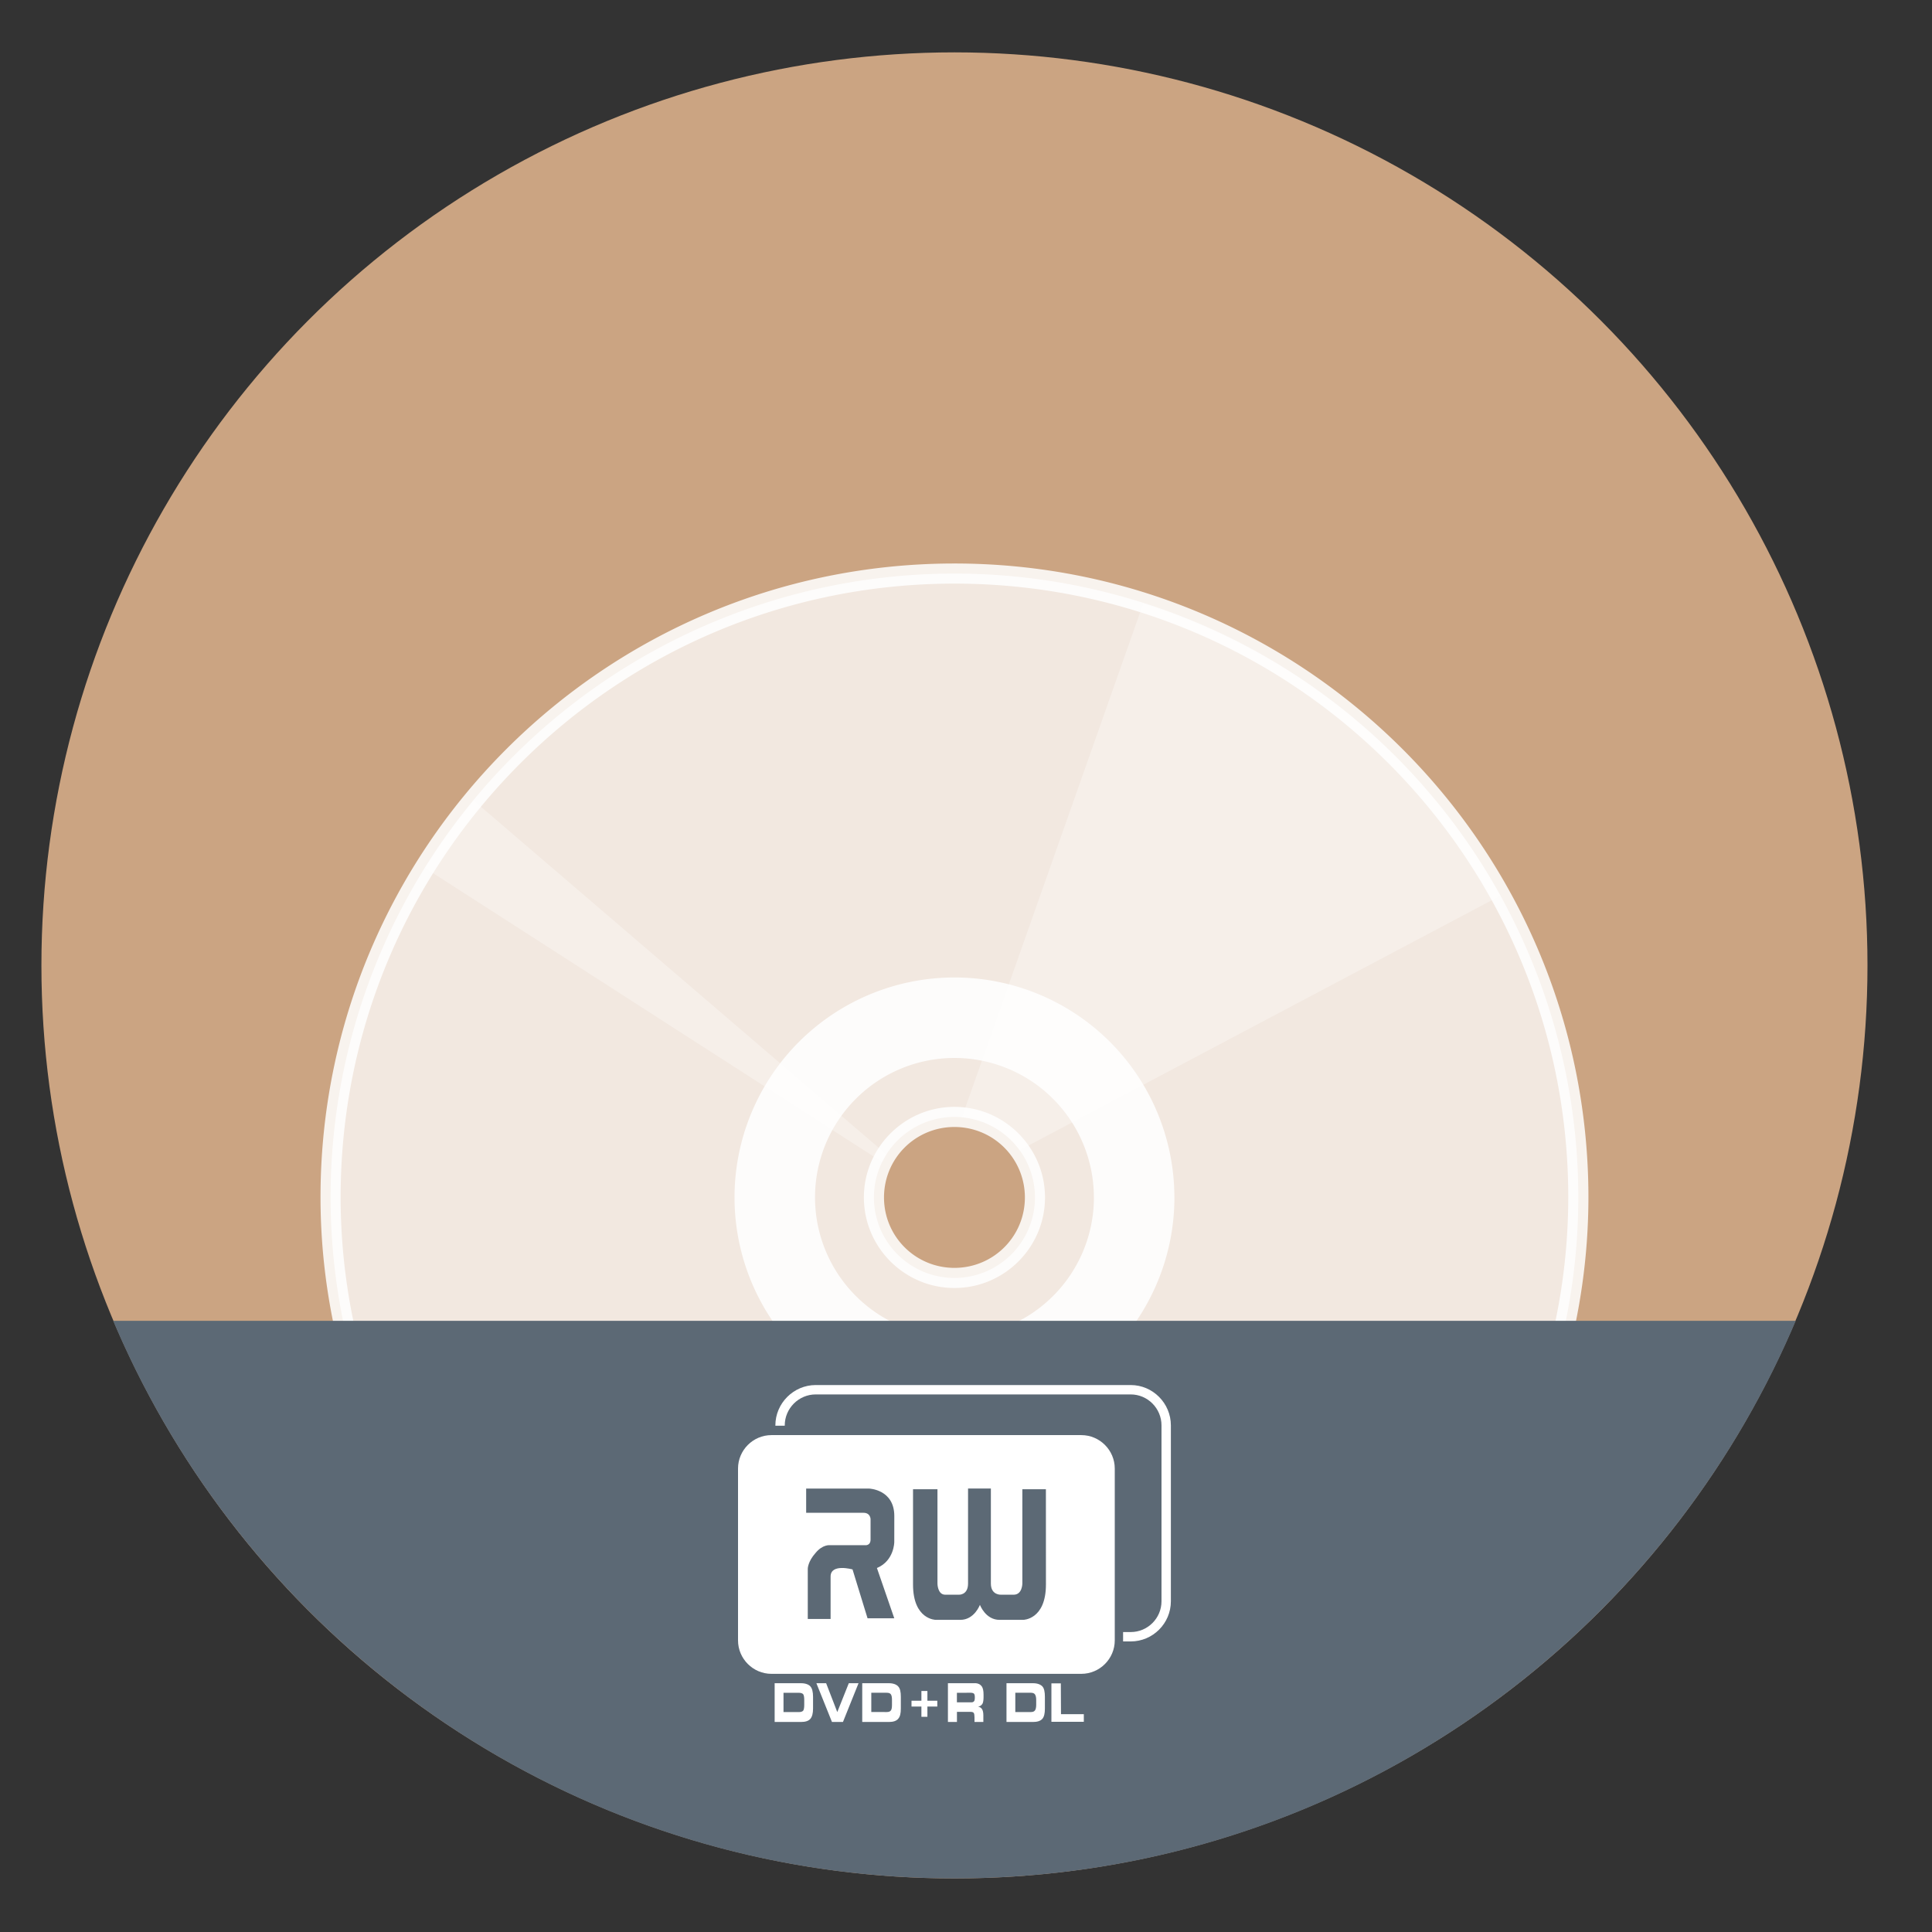 <?xml version="1.0" encoding="UTF-8" standalone="no"?>
<svg
   xmlns:dc="http://purl.org/dc/elements/1.1/"
   xmlns:cc="http://creativecommons.org/ns#"
   xmlns:rdf="http://www.w3.org/1999/02/22-rdf-syntax-ns#"
   xmlns:svg="http://www.w3.org/2000/svg"
   xmlns="http://www.w3.org/2000/svg"
   xmlns:sodipodi="http://sodipodi.sourceforge.net/DTD/sodipodi-0.dtd"
   xmlns:inkscape="http://www.inkscape.org/namespaces/inkscape"
   height="48"
   width="48"
   version="1.1"
   id="svg16"
   sodipodi:docname="k9-copy.svg"
   inkscape:version="0.92.4 5da689c313, 2019-01-14">
  <rect width="100%" height="100%" fill="#333333" stroke="none"/>
  <defs
     id="defs20">
    <radialGradient
       gradientTransform="matrix(3.57049e-7,-0.103,-0.288,-1.33269e-7,78.985,88.973)"
       r="21.167"
       fy="189.579"
       fx="450.909"
       cy="189.579"
       cx="450.909"
       gradientUnits="userSpaceOnUse"
       id="radial0">
      <stop
         id="stop822"
         style="stop-color:rgb(0%,0%,0%);stop-opacity:0.314;"
         offset="0" />
      <stop
         id="stop824"
         style="stop-color:rgb(0%,0%,0%);stop-opacity:0.275;"
         offset="0.222" />
      <stop
         id="stop826"
         style="stop-color:rgb(0%,0%,0%);stop-opacity:0;"
         offset="1" />
    </radialGradient>
    <radialGradient
       gradientTransform="matrix(-3.57049e-7,0.103,0.288,1.33269e-7,-31.686,-4.375)"
       r="21.167"
       fy="189.579"
       fx="450.909"
       cy="189.579"
       cx="450.909"
       gradientUnits="userSpaceOnUse"
       id="radial1">
      <stop
         id="stop829"
         style="stop-color:rgb(0%,0%,0%);stop-opacity:0.314;"
         offset="0" />
      <stop
         id="stop831"
         style="stop-color:rgb(0%,0%,0%);stop-opacity:0.275;"
         offset="0.222" />
      <stop
         id="stop833"
         style="stop-color:rgb(0%,0%,0%);stop-opacity:0;"
         offset="1" />
    </radialGradient>
    <radialGradient
       gradientTransform="matrix(-3.57049e-7,-0.103,0.288,-1.33269e-7,-31.686,88.973)"
       r="21.167"
       fy="189.579"
       fx="450.909"
       cy="189.579"
       cx="450.909"
       gradientUnits="userSpaceOnUse"
       id="radial2">
      <stop
         id="stop836"
         style="stop-color:rgb(0%,0%,0%);stop-opacity:0.314;"
         offset="0" />
      <stop
         id="stop838"
         style="stop-color:rgb(0%,0%,0%);stop-opacity:0.275;"
         offset="0.222" />
      <stop
         id="stop840"
         style="stop-color:rgb(0%,0%,0%);stop-opacity:0;"
         offset="1" />
    </radialGradient>
    <radialGradient
       gradientTransform="matrix(3.57049e-7,0.103,-0.288,1.33269e-7,78.985,-4.375)"
       r="21.167"
       fy="189.579"
       fx="450.909"
       cy="189.579"
       cx="450.909"
       gradientUnits="userSpaceOnUse"
       id="radial3">
      <stop
         id="stop843"
         style="stop-color:rgb(0%,0%,0%);stop-opacity:0.314;"
         offset="0" />
      <stop
         id="stop845"
         style="stop-color:rgb(0%,0%,0%);stop-opacity:0.275;"
         offset="0.222" />
      <stop
         id="stop847"
         style="stop-color:rgb(0%,0%,0%);stop-opacity:0;"
         offset="1" />
    </radialGradient>
    <linearGradient
       gradientTransform="matrix(0.027,0,0,0.082,16.657,23.143)"
       y2="254.667"
       x2="255.323"
       y1="233.5"
       x1="255.323"
       gradientUnits="userSpaceOnUse"
       id="linear0">
      <stop
         id="stop850"
         style="stop-color:rgb(0%,0%,0%);stop-opacity:0.275;"
         offset="0" />
      <stop
         id="stop852"
         style="stop-color:rgb(0%,0%,0%);stop-opacity:0;"
         offset="1" />
    </linearGradient>
    <linearGradient
       gradientTransform="matrix(0.094,0,0,0.094,0,20.158)"
       y2="-168.667"
       x2="254"
       y1="233.5"
       x1="254"
       gradientUnits="userSpaceOnUse"
       id="linear1">
      <stop
         id="stop855"
         style="stop-color:rgb(100%,43.922%,26.275%);stop-opacity:1;"
         offset="0" />
      <stop
         id="stop857"
         style="stop-color:rgb(100%,54.118%,39.608%);stop-opacity:1;"
         offset="1" />
    </linearGradient>
    <linearGradient
       gradientTransform="matrix(0.094,0,0,0.094,0,20.158)"
       y2="-84"
       x2="254"
       y1="148.833"
       x1="254"
       gradientUnits="userSpaceOnUse"
       id="linear2">
      <stop
         id="stop860"
         style="stop-color:rgb(74.118%,74.118%,74.118%);stop-opacity:1;"
         offset="0" />
      <stop
         id="stop862"
         style="stop-color:rgb(87.843%,87.843%,87.843%);stop-opacity:1;"
         offset="1" />
    </linearGradient>
    <linearGradient
       gradientTransform="matrix(0.085,0,0,0.085,-19.163,21.468)"
       y2="-84"
       x2="254"
       y1="148.833"
       x1="254"
       gradientUnits="userSpaceOnUse"
       id="linear2-3">
      <stop
         id="stop860-6"
         style="stop-color:rgb(74.118%,74.118%,74.118%);stop-opacity:1;"
         offset="0" />
      <stop
         id="stop862-7"
         style="stop-color:rgb(87.843%,87.843%,87.843%);stop-opacity:1;"
         offset="1" />
    </linearGradient>
  </defs>
  <sodipodi:namedview
     pagecolor="#ffffff"
     bordercolor="#666666"
     borderopacity="1"
     objecttolerance="10"
     gridtolerance="10"
     guidetolerance="10"
     inkscape:pageopacity="0"
     inkscape:pageshadow="2"
     inkscape:window-width="1920"
     inkscape:window-height="1027"
     id="namedview18"
     showgrid="true"
     inkscape:zoom="4.9166667"
     inkscape:cx="-7.781925"
     inkscape:cy="16.220643"
     inkscape:window-x="0"
     inkscape:window-y="30"
     inkscape:window-maximized="1"
     inkscape:current-layer="svg16"
     showguides="false">
    <inkscape:grid
       type="xygrid"
       id="grid829" />
  </sodipodi:namedview>
  <circle
     style="opacity:1;fill:#cba482;fill-opacity:1;stroke:none;stroke-width:6;stroke-linecap:round;stroke-linejoin:round;stroke-miterlimit:4;stroke-dasharray:none;stroke-dashoffset:0;stroke-opacity:1;paint-order:fill markers stroke"
     id="path4167"
     cx="23.713"
     cy="23.985"
     r="22.684" />
  <g
     id="g950"
     transform="translate(0,-4.301)">
    <path
       id="path847"
       d="m 23.676,18.551 a 15.5,15.5 0 0 0 -15.463,15.523 15.5,15.5 0 0 0 2.613,8.574 22.684,22.684 0 0 0 12.887,4.021 22.684,22.684 0 0 0 12.916,-4.068 15.5,15.5 0 0 0 2.584,-8.551 V 34 A 15.5,15.5 0 0 0 23.676,18.551 Z m 0.033,13.5 a 2,2 0 0 1 2.004,1.992 v 0.008 a 2,2 0 0 1 -1.998,2 2,2 0 0 1 -2.002,-1.998 2,2 0 0 1 1.996,-2.002 z"
       style="opacity:1;fill:#ffffff;fill-opacity:0.747;stroke:none;stroke-width:0.5;stroke-linecap:round;stroke-linejoin:round;stroke-miterlimit:4;stroke-dasharray:none;stroke-dashoffset:0;stroke-opacity:0.863;paint-order:fill markers stroke"
       inkscape:connector-curvature="0" />
    <g
       id="g943">
      <path
         style="opacity:1;fill:none;fill-opacity:0.747;stroke:#ffffff;stroke-width:2;stroke-linecap:round;stroke-linejoin:round;stroke-miterlimit:4;stroke-dasharray:none;stroke-dashoffset:0;stroke-opacity:0.863;paint-order:fill markers stroke"
         id="path849"
         sodipodi:type="arc"
         sodipodi:cx="23.713291"
         sodipodi:cy="34.050049"
         sodipodi:rx="4.4643064"
         sodipodi:ry="4.4643064"
         sodipodi:start="0"
         sodipodi:end="6.2799564"
         sodipodi:open="true"
         d="m 28.178,34.05 a 4.464,4.464 0 0 1 -4.461,4.464 4.464,4.464 0 0 1 -4.468,-4.457 4.464,4.464 0 0 1 4.453,-4.471 4.464,4.464 0 0 1 4.475,4.45" />
      <path
         inkscape:connector-curvature="0"
         style="fill:#ffffff;fill-opacity:0.304;stroke:none;stroke-width:1px;stroke-linecap:butt;stroke-linejoin:miter;stroke-opacity:1"
         d="M 28.403,19.297 23.899,32.061 a 2,2 0 0 1 1.432,0.818 l 11.947,-6.326 a 15.5,15.5 0 0 0 -8.875,-7.256 z m -16.633,4.895 a 15.5,15.5 0 0 0 -1.209,1.674 l 11.359,7.305 a 2,2 0 0 1 0.105,-0.188 z"
         id="path854" />
    </g>
    <path
       id="path873"
       d="m 23.676,18.301 c -8.69,0.021 -15.726,7.083 -15.713,15.773 0.007,2.883 0.816,5.7 2.313,8.154 a 22.684,22.684 0 0 0 13.438,4.441 22.684,22.684 0 0 0 13.438,-4.441 c 1.501,-2.462 2.309,-5.287 2.312,-8.178 V 34 C 39.434,25.31 32.366,18.28 23.676,18.301 Z m 0,0.5 C 32.096,18.781 38.935,25.58 38.963,34 v 0.051 c -0.004,2.979 -0.885,5.888 -2.525,8.375 -3.739,2.589 -8.175,3.985 -12.725,3.994 -4.536,-0.002 -8.962,-1.38 -12.699,-3.949 C 9.36,39.981 8.47,37.063 8.463,34.074 8.45,25.654 15.256,18.821 23.676,18.801 Z m 0.033,13 c -1.239,0.002 -2.247,1.013 -2.246,2.252 0.001,1.24 1.012,2.249 2.252,2.248 1.239,-0.001 2.248,-1.011 2.248,-2.25 v -0.008 c -0.005,-1.238 -1.016,-2.245 -2.254,-2.242 z m 0,0.5 c 0.968,-0.002 1.75,0.776 1.754,1.744 v 0.006 c -2e-6,0.969 -0.779,1.749 -1.748,1.75 -0.969,9.45e-4 -1.751,-0.779 -1.752,-1.748 -9.46e-4,-0.969 0.777,-1.75 1.746,-1.752 z"
       style="color:#000000;font-style:normal;font-variant:normal;font-weight:normal;font-stretch:normal;font-size:medium;line-height:normal;font-family:sans-serif;font-variant-ligatures:normal;font-variant-position:normal;font-variant-caps:normal;font-variant-numeric:normal;font-variant-alternates:normal;font-feature-settings:normal;text-indent:0;text-align:start;text-decoration:none;text-decoration-line:none;text-decoration-style:solid;text-decoration-color:#000000;letter-spacing:normal;word-spacing:normal;text-transform:none;writing-mode:lr-tb;direction:ltr;text-orientation:mixed;dominant-baseline:auto;baseline-shift:baseline;text-anchor:start;white-space:normal;shape-padding:0;clip-rule:nonzero;display:inline;overflow:visible;visibility:visible;opacity:1;isolation:auto;mix-blend-mode:normal;color-interpolation:sRGB;color-interpolation-filters:linearRGB;solid-color:#000000;solid-opacity:1;vector-effect:none;fill:#ffffff;fill-opacity:0.863;fill-rule:nonzero;stroke:none;stroke-width:0.5;stroke-linecap:round;stroke-linejoin:round;stroke-miterlimit:4;stroke-dasharray:none;stroke-dashoffset:0;stroke-opacity:1;paint-order:fill markers stroke;color-rendering:auto;image-rendering:auto;shape-rendering:auto;text-rendering:auto;enable-background:accumulate"
       inkscape:connector-curvature="0" />
  </g>
  <path
     style="opacity:1;fill:#5c6975;fill-opacity:1;stroke:none;stroke-width:6;stroke-linecap:round;stroke-linejoin:round;stroke-miterlimit:4;stroke-dasharray:none;stroke-dashoffset:0;stroke-opacity:1;paint-order:fill markers stroke"
     d="m 44.615,32.815 c -1.148,2.714 -2.809,5.158 -4.861,7.21 -4.105,4.105 -9.776,6.644 -16.04,6.644 -6.264,0 -11.935,-2.539 -16.04,-6.644 C 5.621,37.973 3.96,35.529 2.812,32.815 Z"
     id="circle844"
     inkscape:connector-curvature="0"
     sodipodi:nodetypes="cssscc" />
  <path
     inkscape:connector-curvature="0"
     id="path913-9"
     style="fill:#ffffff;fill-opacity:1;fill-rule:evenodd;stroke:none;stroke-width:0.007"
     d="m 19.167,35.655 h 7.698 c 0.457,0 0.831,0.374 0.831,0.831 v 4.269 c 0,0.457 -0.374,0.831 -0.831,0.831 h -7.698 c -0.457,0 -0.831,-0.374 -0.831,-0.831 v -4.269 c 0,-0.457 0.374,-0.831 0.831,-0.831 z m 1.099,-1.244 h 7.826 c 0.55,0 0.998,0.453 0.998,1.002 v 4.37 c 0,0.55 -0.448,0.998 -0.998,0.998 h -0.189 v -0.233 h 0.189 c 0.422,0 0.765,-0.343 0.765,-0.765 v -4.37 c 0,-0.422 -0.343,-0.769 -0.765,-0.769 h -7.826 c -0.422,0 -0.769,0.347 -0.769,0.769 v 0.009 h -0.233 v -0.009 c 0,-0.55 0.453,-1.002 1.002,-1.002 z m 5.72,4.955 c 0,0.879 -0.567,0.879 -0.567,0.879 H 24.834 c -0.352,0 -0.488,-0.374 -0.488,-0.374 0,0 -0.136,0.374 -0.488,0.374 h -0.607 c 0,0 -0.567,0 -0.567,-0.879 V 37 h 0.607 v 2.343 c 0,0 0,0.277 0.193,0.277 h 0.334 c 0,0 0.233,0.018 0.233,-0.277 v -2.361 h 0.567 v 2.361 c 0,0.295 0.255,0.277 0.255,0.277 h 0.312 c 0.215,0 0.215,-0.277 0.215,-0.277 V 37 h 0.585 z m -3.768,-1.055 c 0,0 0,0.466 -0.431,0.646 l 0.431,1.249 h -0.664 L 21.181,38.992 c 0,0 -0.545,-0.154 -0.545,0.176 v 1.055 h -0.567 v -1.249 c 0,0 0,-0.176 0.193,-0.391 0.176,-0.215 0.352,-0.193 0.352,-0.193 h 0.879 c 0,0 0.136,0.018 0.136,-0.141 v -0.506 c 0,0 0,-0.158 -0.176,-0.158 h -1.424 v -0.602 h 1.561 c 0,0 0.629,0.018 0.629,0.682 z M 20.134,41.898 c -0.044,-0.048 -0.123,-0.079 -0.233,-0.079 h -0.655 v 0.963 h 0.655 c 0.11,0 0.189,-0.026 0.233,-0.079 0.044,-0.053 0.066,-0.136 0.066,-0.255 v -0.29 c 0,-0.123 -0.022,-0.211 -0.066,-0.259 z m -0.668,0.638 v -0.479 h 0.383 c 0.048,0 0.088,0.013 0.106,0.035 0.018,0.026 0.026,0.075 0.026,0.141 v 0.127 c 0,0.066 -0.009,0.119 -0.026,0.141 -0.018,0.022 -0.057,0.035 -0.106,0.035 z M 22.315,41.898 c -0.044,-0.048 -0.123,-0.079 -0.229,-0.079 h -0.664 v 0.963 h 0.664 c 0.106,0 0.185,-0.026 0.229,-0.079 0.048,-0.053 0.066,-0.136 0.066,-0.255 v -0.29 c 0,-0.123 -0.018,-0.211 -0.066,-0.259 z m -0.286,0.158 c 0.053,0 0.084,0.013 0.101,0.035 0.022,0.026 0.031,0.075 0.031,0.141 v 0.127 c 0,0.066 -0.009,0.119 -0.031,0.141 -0.018,0.022 -0.048,0.035 -0.101,0.035 H 21.647 V 42.056 Z M 25.898,41.898 c -0.048,-0.048 -0.123,-0.079 -0.233,-0.079 h -0.659 v 0.963 h 0.659 c 0.11,0 0.185,-0.026 0.233,-0.079 0.044,-0.053 0.062,-0.136 0.062,-0.255 v -0.29 c 0,-0.123 -0.018,-0.211 -0.062,-0.259 z m -0.286,0.158 c 0.048,0 0.079,0.013 0.097,0.035 0.022,0.026 0.035,0.075 0.035,0.141 v 0.127 c 0,0.066 -0.013,0.119 -0.035,0.141 -0.018,0.022 -0.048,0.035 -0.097,0.035 h -0.387 v -0.479 z m -4.282,-0.237 h -0.242 l -0.286,0.717 -0.277,-0.717 h -0.242 l 0.387,0.963 h 0.273 z m 2.889,0 h -0.668 v 0.963 h 0.224 v -0.251 h 0.343 c 0.035,0 0.062,0.009 0.075,0.026 0.013,0.026 0.018,0.057 0.018,0.11 v 0.114 h 0.22 v -0.163 c 0,-0.075 -0.013,-0.127 -0.035,-0.158 -0.018,-0.026 -0.044,-0.048 -0.088,-0.057 v -0.004 c 0.053,-0.009 0.084,-0.04 0.106,-0.079 0.013,-0.031 0.022,-0.088 0.022,-0.154 v -0.062 c 0,-0.092 -0.013,-0.163 -0.044,-0.207 -0.035,-0.048 -0.092,-0.079 -0.171,-0.079 z m -0.101,0.237 c 0.035,0 0.066,0.009 0.079,0.022 0.013,0.013 0.022,0.04 0.022,0.084 v 0.031 c 0,0.066 -0.026,0.101 -0.084,0.101 h -0.361 v -0.237 z m -1.077,-0.044 h -0.149 v 0.242 h -0.246 v 0.145 h 0.246 v 0.255 h 0.149 V 42.399 h 0.246 v -0.145 h -0.246 z m 3.082,-0.189 h 0.233 l 0.004,0.765 h 0.567 V 42.777 H 26.122 v -0.954" />
</svg>
